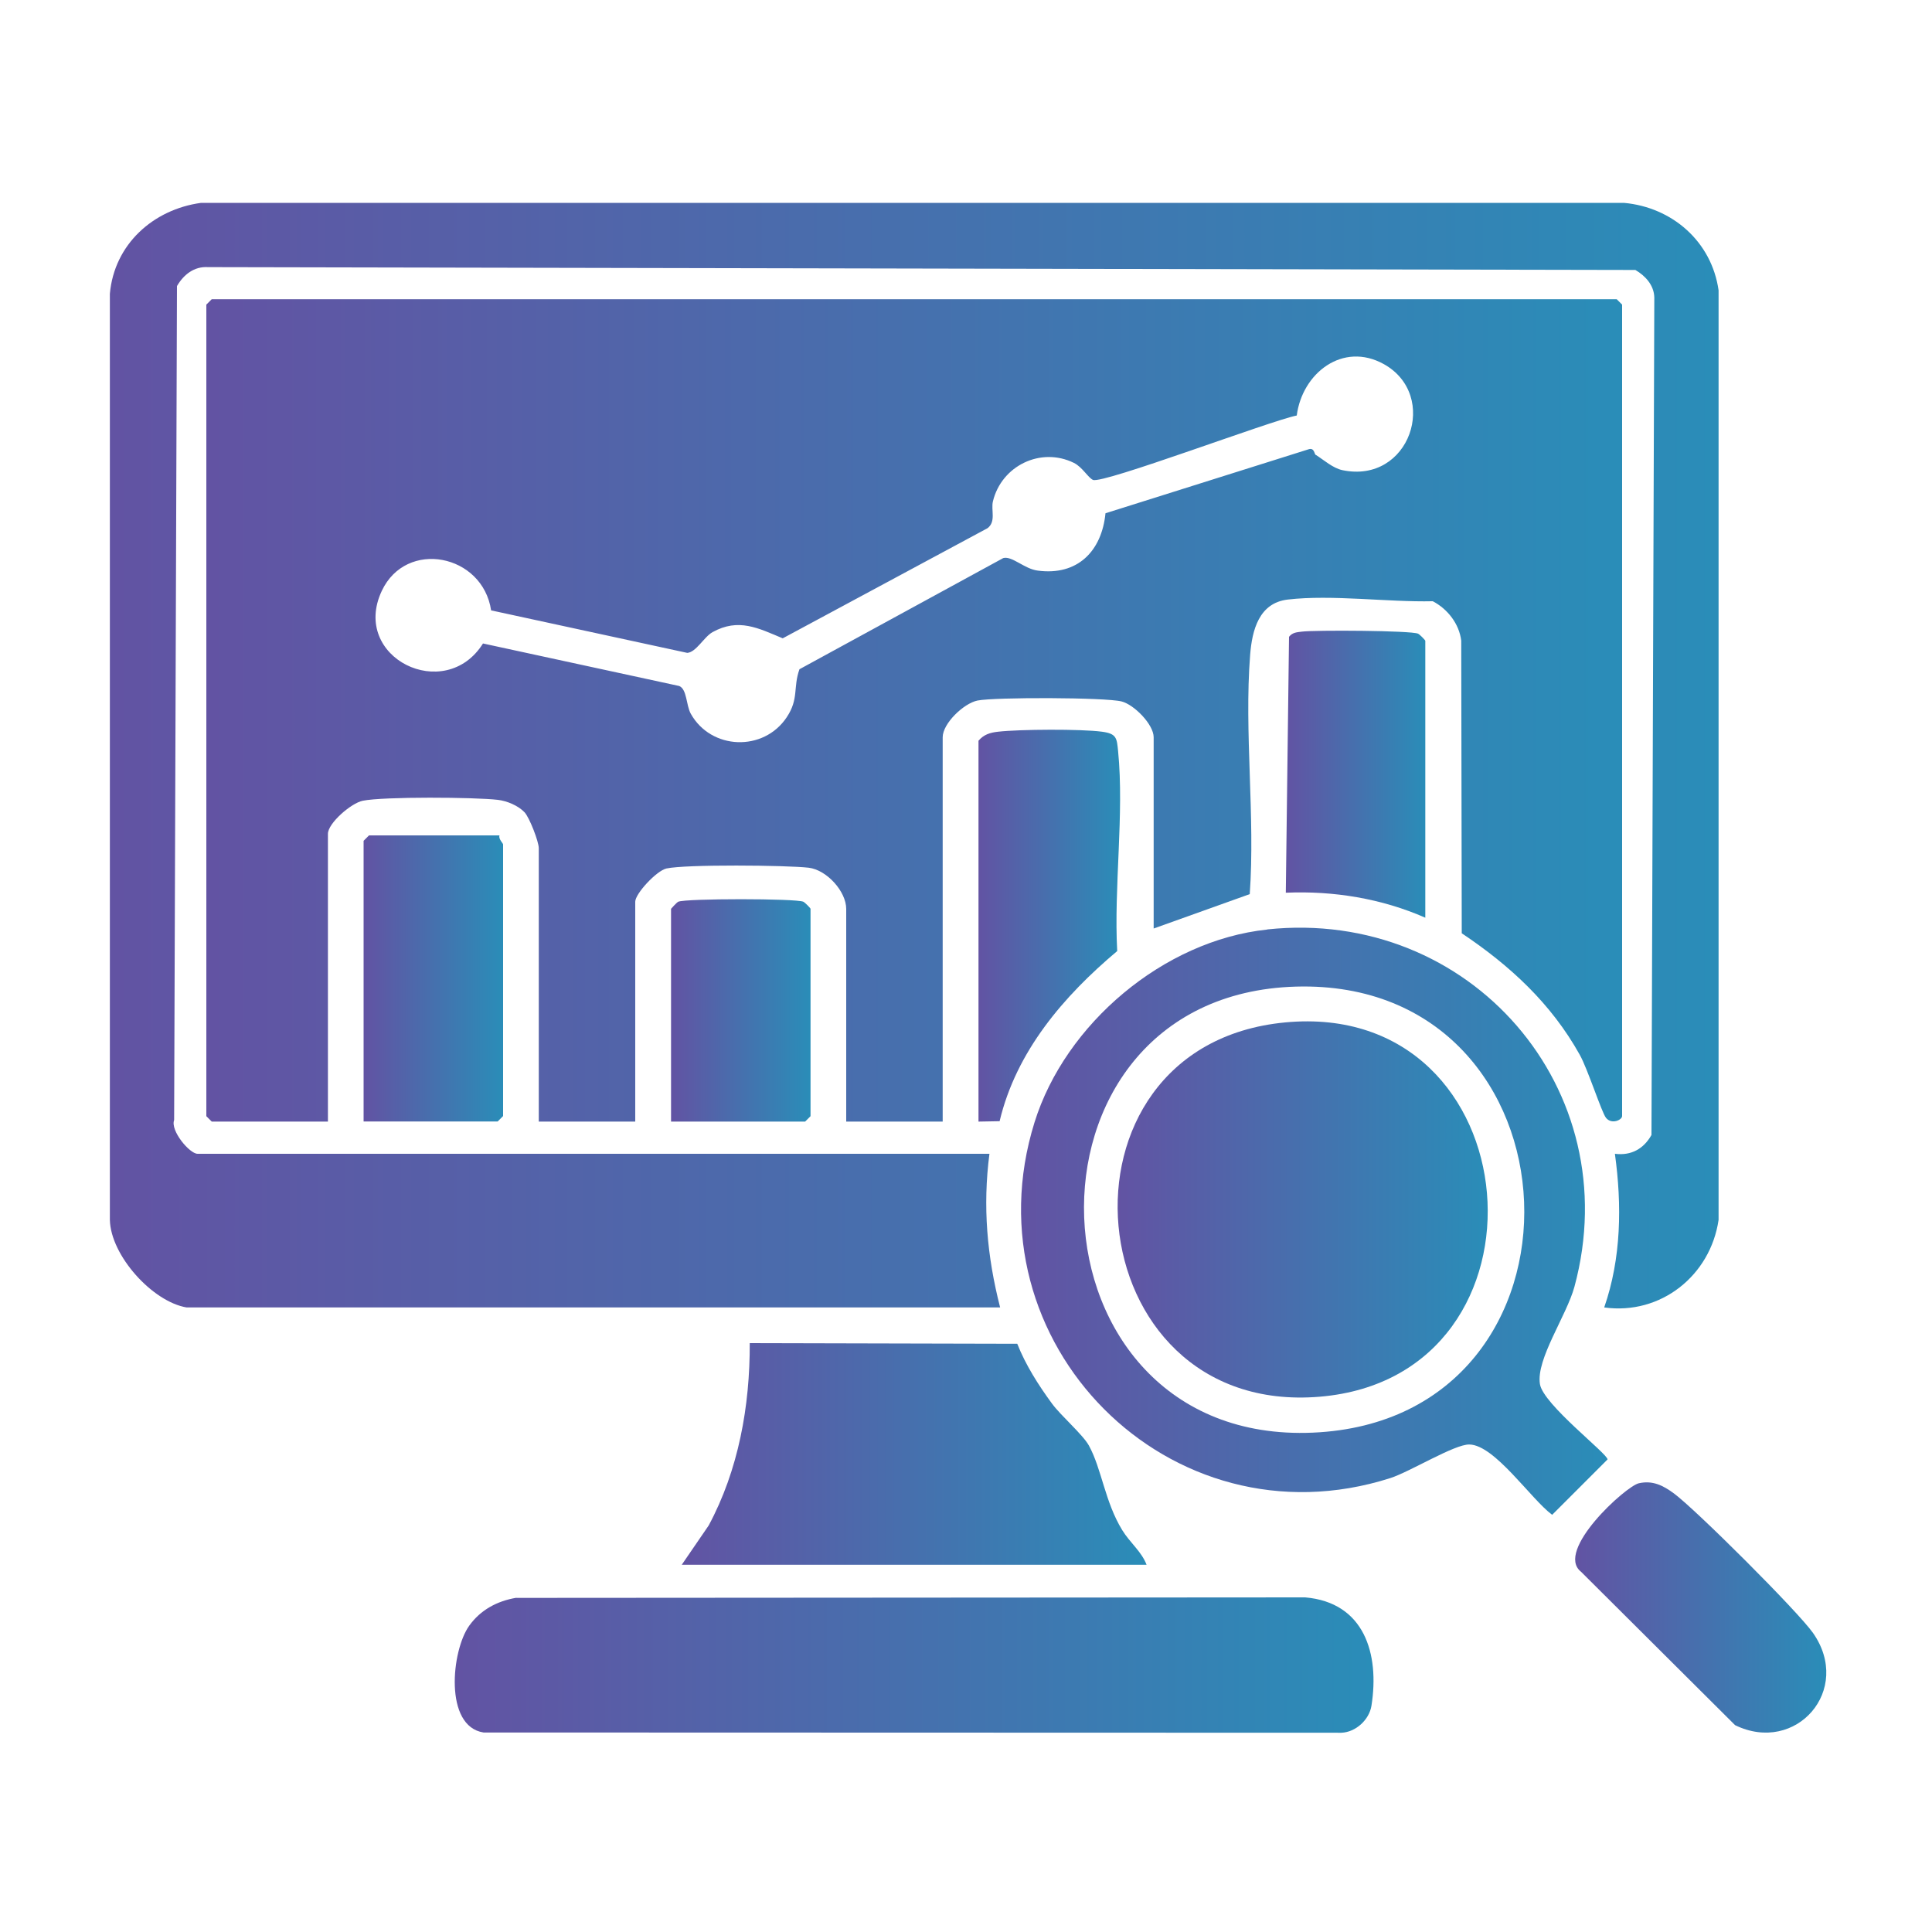 <?xml version="1.0" encoding="UTF-8"?>
<svg id="Layer_1" data-name="Layer 1" xmlns="http://www.w3.org/2000/svg" xmlns:xlink="http://www.w3.org/1999/xlink" viewBox="0 0 150 150">
  <defs>
    <style>
      .cls-1 {
        fill: url(#linear-gradient-2);
      }

      .cls-2 {
        fill: url(#linear-gradient-10);
      }

      .cls-3 {
        fill: url(#linear-gradient-4);
      }

      .cls-4 {
        fill: url(#linear-gradient-3);
      }

      .cls-5 {
        fill: url(#linear-gradient-5);
      }

      .cls-6 {
        fill: url(#linear-gradient-8);
      }

      .cls-7 {
        fill: url(#linear-gradient-7);
      }

      .cls-8 {
        fill: url(#linear-gradient-9);
      }

      .cls-9 {
        fill: url(#linear-gradient-11);
      }

      .cls-10 {
        fill: url(#linear-gradient-6);
      }

      .cls-11 {
        fill: url(#linear-gradient);
      }
    </style>
    <linearGradient id="linear-gradient" x1="16.02" y1="55.16" x2="125.93" y2="55.16" gradientUnits="userSpaceOnUse">
      <stop offset="0" stop-color="#6253a3"/>
      <stop offset="1" stop-color="#2a8db8"/>
    </linearGradient>
    <linearGradient id="linear-gradient-2" x1="8.52" y1="58.66" x2="133.43" y2="58.66" xlink:href="#linear-gradient"/>
    <linearGradient id="linear-gradient-3" x1="35.32" y1="129.28" x2="106.64" y2="129.28" xlink:href="#linear-gradient"/>
    <linearGradient id="linear-gradient-4" x1="79.29" y1="94.81" x2="124.81" y2="94.81" xlink:href="#linear-gradient"/>
    <linearGradient id="linear-gradient-5" x1="52.93" y1="112.88" x2="89.02" y2="112.88" xlink:href="#linear-gradient"/>
    <linearGradient id="linear-gradient-6" x1="75.97" y1="71.87" x2="86.96" y2="71.87" xlink:href="#linear-gradient"/>
    <linearGradient id="linear-gradient-7" x1="28.23" y1="75.97" x2="39.06" y2="75.97" xlink:href="#linear-gradient"/>
    <linearGradient id="linear-gradient-8" x1="99.84" y1="60.11" x2="110.66" y2="60.11" xlink:href="#linear-gradient"/>
    <linearGradient id="linear-gradient-9" x1="122.3" y1="124.81" x2="141.79" y2="124.81" xlink:href="#linear-gradient"/>
    <linearGradient id="linear-gradient-10" x1="52.1" y1="78.44" x2="62.93" y2="78.44" xlink:href="#linear-gradient"/>
    <linearGradient id="linear-gradient-11" x1="86.77" y1="93.9" x2="115.51" y2="93.9" xlink:href="#linear-gradient"/>
  </defs>
  <path class="cls-11" d="M89.57,72.09v-14.85c0-.99-1.51-2.53-2.49-2.78-1.25-.32-9.84-.34-11.19-.07-1.07.22-2.7,1.78-2.7,2.85v29.84h-7.49v-16.51c0-1.36-1.51-3.03-2.91-3.2-1.72-.2-9.57-.27-11.05.06-.76.17-2.42,1.95-2.42,2.58v17.07h-7.49v-21.23c0-.5-.71-2.35-1.1-2.78-.49-.52-1.37-.89-2.08-.97-1.78-.21-8.87-.26-10.49.07-.89.18-2.7,1.74-2.7,2.57v22.34h-9.02l-.42-.42V23.65l.42-.42h109.08l.42.42v63c0,.3-.81.68-1.25.14-.34-.42-1.42-3.8-2.04-4.9-2.22-3.98-5.42-6.93-9.16-9.43l-.04-22.72c-.16-1.31-1.06-2.46-2.21-3.06-3.5.08-7.85-.53-11.26-.13-2.23.26-2.77,2.37-2.92,4.3-.47,5.98.4,12.53-.03,18.57l-7.46,2.67ZM102.18,35.33c.61.39,1.3,1.01,2.03,1.17,5.25,1.11,7.57-5.81,3.23-8.23-3.19-1.77-6.34.71-6.76,3.99-2,.39-15.05,5.33-15.82,5-.37-.16-.83-1-1.48-1.32-2.58-1.27-5.63.23-6.29,2.99-.16.66.26,1.57-.42,2.08l-15.9,8.55c-1.89-.79-3.43-1.6-5.45-.48-.66.37-1.27,1.56-1.96,1.61l-15.23-3.3c-.65-4.37-6.59-5.56-8.49-1.51-2.43,5.18,4.91,8.78,7.86,4.08l15.23,3.3c.61.24.54,1.5.9,2.15,1.57,2.82,5.65,2.98,7.45.28.96-1.44.48-2.3.99-3.73l15.82-8.63c.68-.19,1.64.84,2.67.97,3.1.42,4.98-1.51,5.27-4.45l15.81-4.98c.41-.1.4.38.51.45Z"/>
  <path class="cls-1" d="M14.49,101.51c-2.65-.44-5.9-4.03-5.96-6.8V22.81c.34-3.84,3.36-6.55,7.08-7.06h110.47c3.75.34,6.81,3,7.35,6.79v72.17c-.63,4.32-4.49,7.41-8.88,6.8,1.33-3.82,1.38-7.96.83-11.93,1.26.16,2.23-.38,2.84-1.46l.22-65.02c-.02-.96-.7-1.69-1.47-2.14l-110.82-.22c-1.08-.07-1.9.59-2.41,1.47l-.22,64.75c-.31.82,1.2,2.62,1.82,2.62h61.48c-.53,4.09-.19,7.95.83,11.93H14.49Z"/>
  <path class="cls-4" d="M40.1,124.06l61.23-.04c4.59.39,5.79,4.37,5.15,8.41-.17,1.09-1.22,2.06-2.34,2.1l-66.6-.02c-3.08-.48-2.49-6.37-1.11-8.29.88-1.23,2.17-1.92,3.66-2.17Z"/>
  <path class="cls-3" d="M98.39,72.16c15.73-1.67,28,12.39,23.85,27.74-.62,2.27-2.99,5.62-2.68,7.56.25,1.58,5.25,5.4,5.25,5.85l-4.3,4.3c-1.64-1.21-4.46-5.43-6.43-5.46-1.16-.02-4.59,2.11-6.14,2.61-17.11,5.46-32.94-10.55-27.62-27.62,2.38-7.65,10.03-14.12,18.06-14.97ZM100.62,76.6c-22.81.65-21.48,35.62,1.31,34.63s21.38-35.27-1.31-34.63Z"/>
  <path class="cls-5" d="M52.93,121.49l2.09-3.05c2.32-4.31,3.21-9.29,3.19-14.16l20.77.05c.65,1.65,1.65,3.22,2.7,4.65.7.95,2.38,2.39,2.86,3.25,1,1.82,1.24,4.37,2.59,6.57.61.99,1.5,1.66,1.89,2.69h-36.08Z"/>
  <path class="cls-10" d="M75.97,57.51c.42-.49.9-.63,1.52-.7,1.66-.19,6.44-.22,8.07,0,1.14.15,1.15.5,1.25,1.52.48,4.86-.34,10.56-.07,15.51-4.16,3.5-7.84,7.78-9.13,13.21l-1.64.03v-29.56Z"/>
  <path class="cls-7" d="M38.78,64.87c-.09.27.28.6.28.69v21.09l-.42.42h-10.41v-21.79l.42-.42h10.13Z"/>
  <path class="cls-6" d="M110.66,71.25c-3.39-1.49-7.13-2.1-10.83-1.94l.25-19.87c.27-.34.6-.35.99-.4,1-.13,8.5-.09,9.03.16.13.06.56.5.56.55v21.51Z"/>
  <path class="cls-8" d="M127.24,115.16c1.07-.24,1.88.17,2.71.78,1.7,1.25,9.63,9.16,10.81,10.84,3.1,4.42-1.32,9.47-6.05,7.16l-11.96-11.91c-2.06-1.62,3.48-6.65,4.49-6.87Z"/>
  <path class="cls-2" d="M52.1,87.07v-16.51s.43-.49.56-.55c.57-.26,9.15-.26,9.71,0,.13.06.56.5.56.55v16.1l-.42.42h-10.41Z"/>
  <path class="cls-9" d="M99.78,79.38c19.29-1.83,21.59,27.47,2.69,29.06-19.08,1.61-21.7-27.26-2.69-29.06Z"/>
</svg>